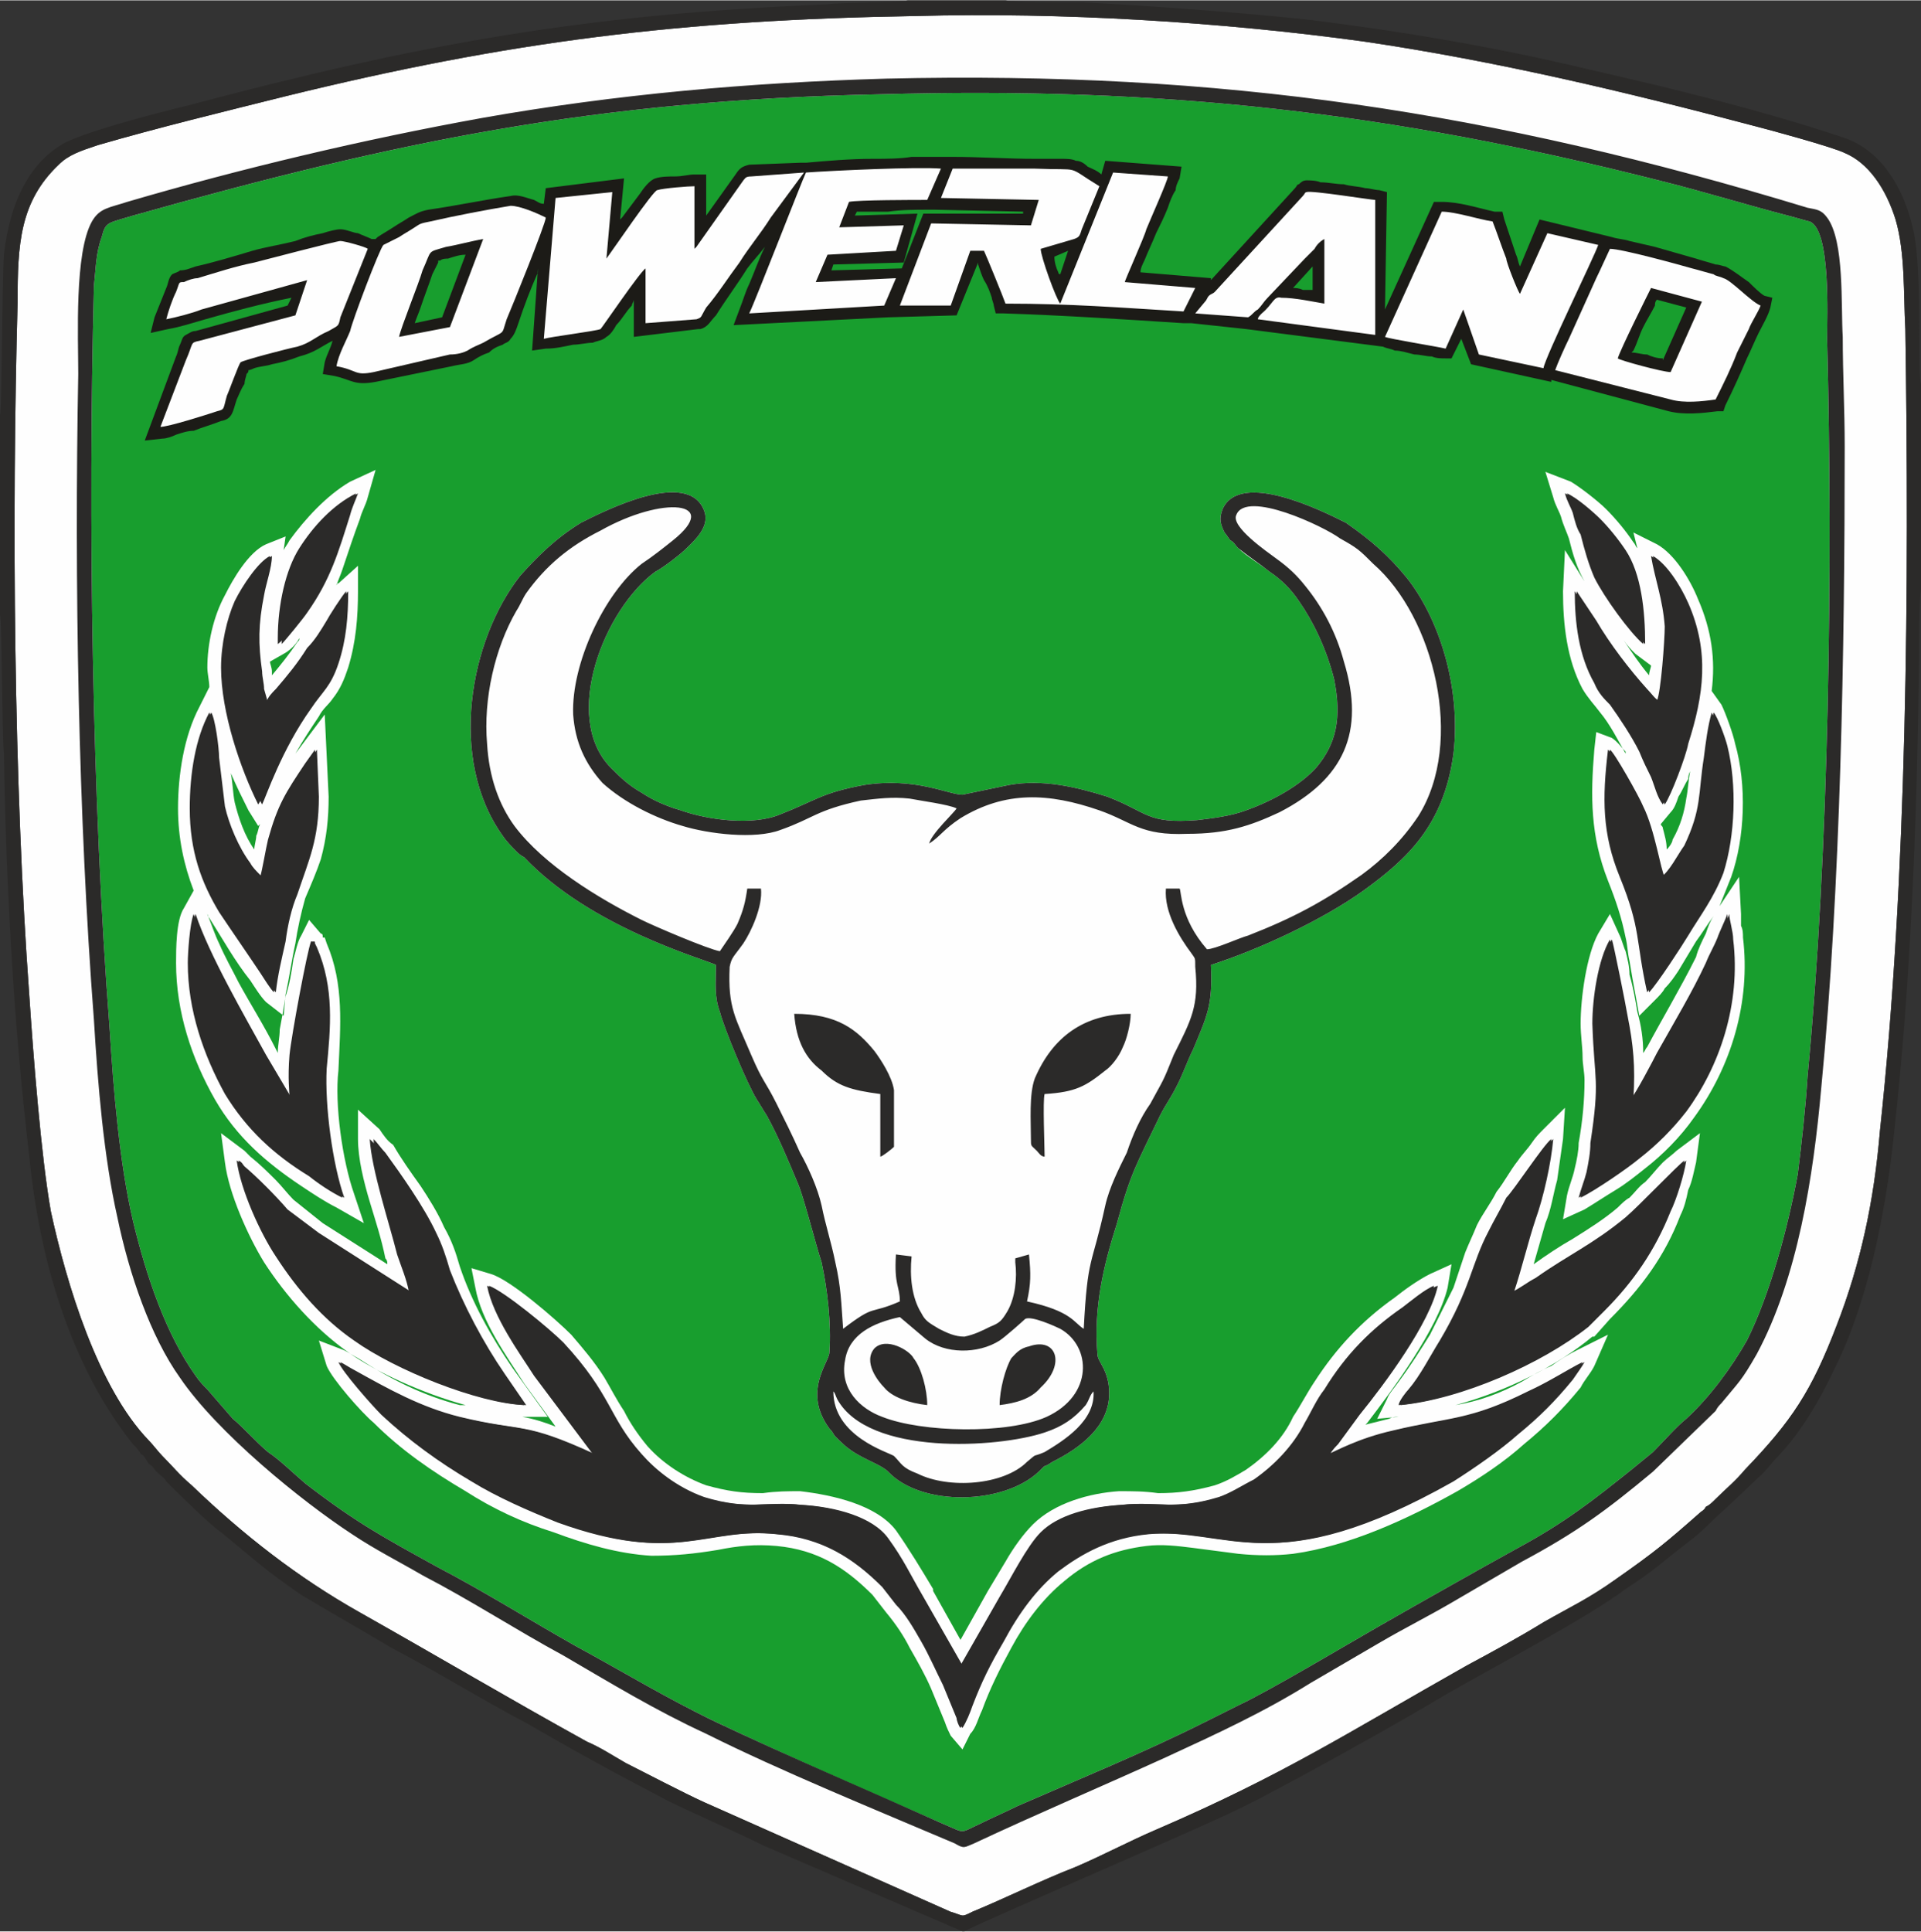 <?xml version="1.0" encoding="UTF-8"?>
<!DOCTYPE svg PUBLIC "-//W3C//DTD SVG 1.1//EN" "http://www.w3.org/Graphics/SVG/1.1/DTD/svg11.dtd">
<!-- Creator: CorelDRAW X7 -->
<svg xmlns="http://www.w3.org/2000/svg" xml:space="preserve" width="76.135mm" height="76.552mm" version="1.1" style="shape-rendering:geometricPrecision; text-rendering:geometricPrecision; image-rendering:optimizeQuality; fill-rule:evenodd; clip-rule:evenodd"
viewBox="0 0 982 987"
 xmlns:xlink="http://www.w3.org/1999/xlink">
 <rect x="0" y="0" width="982" height="987" fill="#333333" stroke="none"/>
 <defs>
  <style type="text/css">
   <![CDATA[
    .fil0 {fill:#FEFEFE}
    .fil2 {fill:#2B2A29}
    .fil3 {fill:#1C1B17}
    .fil1 {fill:#189E2E}
   ]]>
  </style>
 </defs>
 <g id="Layer-4">
  <g id="_2713537432000">
   <path class="fil0" d="M468 8c75,-2 156,3 229,13 68,10 135,26 199,43 8,2 41,11 47,14 12,5 21,18 26,34 5,17 4,38 5,56 2,131 1,280 -13,410 -3,36 -10,68 -22,99 -13,34 -23,49 -47,74 -5,6 -10,10 -15,15 -2,2 -3,3 -5,4 -1,2 -2,2 -3,3 -17,15 -23,20 -43,34 -14,10 -23,14 -37,22 -13,8 -26,15 -39,22 -62,35 -94,56 -159,84 -14,6 -27,13 -41,19 -18,7 -36,16 -53,23 -6,3 -4,2 -11,0l-126 -56c-11,-5 -30,-15 -40,-20 -7,-4 -13,-8 -20,-11 -38,-21 -77,-44 -116,-66 -32,-18 -60,-40 -86,-65 -6,-5 -10,-10 -15,-15 -2,-2 -5,-6 -7,-8 -26,-27 -42,-80 -50,-117 -5,-28 -9,-80 -11,-110 -8,-109 -9,-244 -6,-355 0,-29 1,-51 21,-70 5,-5 11,-7 20,-10 31,-9 64,-17 96,-25 114,-28 202,-39 322,-41z"/>
   <path class="fil1" d="M450 48c144,-4 260,9 398,44 24,6 43,12 66,18 4,1 7,2 11,3 11,4 9,49 9,60 3,116 1,262 -10,377 -1,16 -3,34 -5,50 -5,27 -14,61 -26,85 -8,14 -19,29 -31,40 -5,4 -12,12 -17,17l-11 9c-20,16 -34,27 -58,40 -20,11 -50,28 -71,40 -14,8 -56,33 -71,40 -6,3 -12,6 -18,9 -32,16 -64,29 -96,43 -6,3 -13,6 -19,9 -11,5 -7,5 -19,0 -39,-17 -78,-34 -116,-52 -25,-12 -48,-26 -72,-39 -23,-13 -47,-28 -70,-40 -29,-16 -42,-23 -68,-43 -7,-6 -13,-12 -19,-16 -6,-5 -13,-13 -18,-17l-13 -15c-2,-2 -4,-4 -6,-7 -15,-21 -25,-50 -32,-79 -7,-30 -10,-67 -12,-99 -9,-116 -11,-260 -8,-379 1,-9 1,-17 4,-25 2,-8 3,-7 16,-11 135,-38 236,-59 382,-62z"/>
   <path class="fil0" d="M238 718c-22,-6 -46,-17 -60,-27 -17,-12 -32,-29 -43,-46 -8,-13 -18,-35 -20,-51l-2 -15 12 9c1,1 2,2 3,3 5,4 9,8 13,12 3,3 6,7 9,10l15 12 33 21c0,-1 0,-2 -1,-3 -2,-10 -5,-19 -8,-29 -3,-10 -6,-22 -6,-32l0 -15 11 10c2,3 4,6 7,8 4,7 9,14 14,21 4,6 9,14 12,21 4,7 6,13 8,20 6,18 16,36 27,52l18 25 -13 0c0,0 0,0 0,0 6,1 12,3 17,5l-16 -22 0 0c-9,-14 -22,-32 -25,-49l-2 -10 10 3c10,3 33,23 41,31 6,7 12,14 17,22 3,5 6,11 10,17 3,6 7,12 12,18 8,9 19,16 30,20 11,3 18,4 29,4 7,-1 13,-1 19,-1 17,2 39,7 49,20 7,10 13,20 19,30l0 1 14 25 14 -25 0 0c3,-5 6,-10 9,-15 4,-7 9,-14 14,-19 11,-11 29,-16 44,-17 7,0 13,0 20,1 10,0 18,-1 29,-4 6,-2 11,-5 16,-8 10,-7 19,-16 24,-27 4,-6 7,-12 11,-18 11,-17 24,-31 41,-43 5,-4 12,-9 18,-12l11 -5 -2 12c-5,21 -28,52 -41,69l-1 1c4,-1 8,-2 12,-3 2,-1 3,-1 5,-1l-11 1 5 -10c1,-3 4,-6 6,-9 6,-8 11,-16 16,-24 4,-8 8,-16 12,-24 2,-6 4,-12 6,-18 2,-5 4,-9 6,-14 3,-6 7,-11 10,-17 4,-5 7,-11 11,-16 2,-3 5,-6 7,-9 2,-3 4,-5 6,-7l11 -11 -1 16c-1,7 -2,14 -3,21 -2,7 -3,15 -6,22 -2,7 -4,14 -6,21 7,-5 13,-9 20,-13 8,-5 16,-10 23,-16 2,-2 4,-4 6,-5 3,-3 5,-6 8,-8 3,-3 6,-7 9,-10 2,-2 5,-4 7,-6l12 -9 -2 15c-1,4 -2,10 -4,14 -1,5 -2,9 -4,13 -8,21 -20,37 -36,53l-8 9 -1 0c-18,15 -44,28 -70,35 0,0 0,0 0,0 12,-2 23,-6 34,-12 5,-3 10,-6 15,-8 4,-3 9,-6 13,-8l16 -8 -7 16c-2,4 -5,7 -7,11 -9,11 -18,20 -29,29 -10,9 -22,17 -34,24 -25,14 -55,28 -84,32 -9,1 -18,1 -28,0 -8,-1 -15,-2 -23,-3 -8,-1 -16,-2 -24,-1 -16,2 -29,7 -42,18 -11,9 -20,21 -27,34 -6,11 -11,21 -15,32 -2,4 -3,9 -6,12l-4 8 -6 -7c-1,-2 -2,-4 -3,-7l-7 -17c-3,-7 -7,-14 -11,-21 -3,-6 -7,-12 -12,-18l-7 -9c-14,-14 -28,-23 -49,-25 -11,-1 -20,0 -30,2 -12,2 -22,3 -34,3 -17,-1 -34,-6 -50,-12 -16,-5 -31,-12 -45,-21 -17,-10 -33,-21 -47,-35 -6,-5 -21,-22 -24,-29l-4 -13 13 5c2,1 5,3 7,4 17,11 33,19 52,24 1,0 2,0 3,0zm-132 -251c2,5 4,11 6,15 3,7 7,14 10,20 6,11 13,22 19,34l1 2c0,-4 1,-8 1,-12 1,-5 2,-11 3,-17 2,-6 3,-12 4,-19 1,-3 2,-9 4,-12l4 -8 6 7c1,0 1,1 1,2l1 0 1 3 0 0c9,21 7,42 6,65 -2,17 2,46 8,63l5 15 -14 -8c-6,-3 -12,-7 -18,-11 -18,-12 -33,-25 -44,-44 -12,-21 -20,-45 -20,-70 0,-7 0,-22 4,-28l5 -9c-5,-13 -8,-27 -8,-42 0,-17 3,-37 11,-52l5 -10c0,-3 -1,-7 -1,-10 0,-12 3,-26 9,-37 4,-8 12,-22 21,-26l10 -4 -1 7c1,-2 2,-3 3,-5 8,-11 19,-23 31,-30l13 -6 -4 14c-1,4 -3,7 -4,11 -3,8 -6,17 -9,26 -1,3 -2,5 -3,8 0,-1 0,-1 1,-1l10 -9 0 13c0,13 -1,26 -5,39 -2,6 -4,11 -8,16 -2,3 -5,5 -7,9 -4,6 -8,12 -12,19l15 -20 2 42 0 0c0,11 -1,21 -4,32 -2,6 -5,13 -8,20 -2,7 -4,16 -5,23 -2,9 -3,17 -5,26l-1 11 -9 -7c-3,-3 -6,-8 -8,-11 -8,-10 -14,-21 -21,-32 0,0 -1,-1 -1,-2zm27 -46l-1 1 -5 -8c-3,-6 -6,-12 -9,-19 1,5 1,10 2,15 2,8 5,17 10,24 0,-2 1,-5 1,-7 1,-2 1,-4 2,-6zm20 -95c-2,4 -6,7 -8,8l-7 4c0,1 1,3 1,5 0,0 0,1 0,2 5,-6 9,-11 13,-17 1,-1 1,-1 1,-2zm726 137l10 -15 1 19c0,2 0,4 0,6 1,2 1,4 1,6 4,33 -6,66 -25,92 -7,10 -16,19 -25,26 -5,4 -10,8 -15,11 -5,3 -11,7 -16,10l-11 5 2 -12c1,-5 3,-9 4,-14 1,-4 2,-9 2,-13 2,-11 3,-22 3,-32 0,-4 -1,-8 -1,-12 0,-5 -1,-11 -1,-17 0,-13 3,-35 9,-46l6 -10 5 11c1,2 2,6 3,8 1,4 2,8 2,12 2,7 3,13 4,19 2,7 3,14 3,21 1,-1 1,-2 2,-3 8,-15 17,-30 25,-46 1,-4 3,-8 5,-12 1,-3 2,-6 4,-9 -3,4 -6,9 -9,13 -3,5 -6,10 -9,15 -2,3 -4,6 -7,9 -1,2 -3,4 -5,6l-8 8 -2 -11c-1,-5 -2,-11 -3,-17 -1,-4 -1,-8 -2,-12 -2,-10 -5,-19 -9,-29 -9,-23 -9,-43 -7,-67l1 -9 8 3c3,2 5,5 7,7 0,0 0,1 0,1 -4,-7 -8,-15 -13,-21 -3,-4 -6,-7 -9,-12 -8,-15 -10,-33 -10,-50l1 -21 10 16c0,0 0,0 0,0 -4,-7 -6,-14 -8,-22 -1,-3 -3,-7 -4,-11 -1,-3 -3,-6 -4,-10l-4 -13 13 5c5,3 14,10 18,14 5,5 10,11 14,17 1,1 1,2 2,3l-2 -8 12 6c9,5 17,18 21,28 7,16 9,31 7,47l5 7c2,4 6,15 7,20 6,21 5,48 -2,68 -2,5 -4,10 -6,15zm-15 -69c-1,2 -1,3 -1,4 -2,3 -3,6 -5,9 -1,3 -2,6 -4,8l-5 6c0,1 1,1 1,2 1,4 2,7 2,11 2,-2 3,-4 3,-5 4,-7 6,-14 7,-21 1,-5 1,-9 2,-14zm-34 -67c4,6 8,12 13,18 0,-2 1,-4 1,-5l-8 -6c-2,-2 -4,-4 -6,-7z"/>
   <path class="fil2" d="M679 743c1,-2 3,-4 4,-5l11 -15c12,-16 36,-47 39,-66 -5,2 -12,8 -16,11 -16,11 -29,24 -40,42 -4,5 -7,12 -10,17 -6,12 -16,22 -26,29 -6,3 -12,7 -18,9 -23,7 -32,2 -50,4 -16,1 -32,5 -41,14 -7,7 -15,23 -21,33l-20 35 -20 -35c-7,-12 -11,-19 -18,-30 -8,-11 -27,-16 -44,-17 -18,-2 -27,3 -50,-4 -14,-5 -25,-14 -33,-22 -16,-19 -14,-30 -39,-57 -7,-7 -30,-26 -38,-29 3,16 17,35 24,46l30 40c-37,-17 -36,-11 -69,-19 -21,-5 -37,-14 -54,-24 -2,-1 -5,-3 -7,-4 2,5 17,22 22,27 14,13 29,24 46,34 13,8 29,15 44,21 61,22 75,2 112,6 23,2 39,12 54,27l7 9c5,5 9,12 13,19 4,7 7,14 11,22l7 17c0,1 1,4 2,5 2,-3 3,-8 5,-11 5,-13 9,-21 15,-33 9,-15 18,-27 29,-36 12,-9 26,-17 45,-19 43,-4 65,25 157,-27 11,-7 24,-16 33,-24 11,-9 19,-17 28,-28 2,-3 5,-7 6,-9 -8,4 -17,10 -28,15 -30,15 -40,13 -69,20 -18,4 -30,11 -33,12zm161 -414c0,-17 -2,-36 -10,-48 -4,-6 -9,-12 -13,-16 -3,-3 -12,-11 -17,-13 1,4 3,7 4,10 1,4 2,8 4,11 2,8 4,15 7,22 5,10 18,28 25,34zm-698 -3l0 3c3,-2 12,-13 14,-16 12,-17 15,-31 22,-50 1,-4 3,-8 4,-11 -12,6 -22,17 -29,28 -7,11 -11,29 -11,46zm705 32c-2,-1 -5,-4 -6,-6 -9,-10 -19,-23 -26,-35l-10 -15c0,16 2,33 10,47 2,5 5,8 8,11 5,7 11,16 15,24 2,5 4,9 6,13 2,5 3,10 6,14 2,-4 11,-25 12,-31 8,-25 11,-47 0,-72 -4,-9 -11,-20 -18,-24 2,12 6,22 7,36 0,7 -2,34 -4,38zm-734 -17c0,23 10,52 19,70 3,-4 11,-28 26,-49 6,-9 10,-11 14,-23 4,-12 5,-24 5,-37 -2,2 -9,13 -10,15 -3,5 -6,10 -10,14 -5,8 -10,14 -16,21 -2,2 -4,4 -5,7l-2 -7c-1,-3 -1,-6 -1,-9 -3,-14 -2,-24 1,-39 1,-6 3,-14 4,-20 -6,3 -14,15 -18,23 -4,9 -7,22 -7,34zm-16 72c0,22 6,38 15,53 6,9 15,22 21,31 2,3 5,8 7,10 1,-9 3,-17 5,-26 1,-8 3,-17 6,-24 6,-18 11,-28 11,-50l-1 -24 -5 7c-10,15 -14,21 -19,39 -1,4 -3,16 -4,19 -1,-1 0,0 -1,-1 -2,-2 -4,-4 -5,-6 -6,-8 -11,-20 -13,-29 -1,-8 -2,-17 -3,-25 -1,-5 -2,-20 -4,-23 -7,13 -10,31 -10,49zm752 35c-1,-3 -4,-24 -10,-36 -2,-5 -15,-28 -17,-29 -3,25 -3,43 6,65 11,27 8,32 14,59 3,-4 17,-24 20,-29 6,-10 13,-19 17,-32 7,-19 8,-45 2,-65 -1,-4 -5,-15 -6,-17 -2,7 -3,15 -4,23 -3,19 -1,26 -10,45 -3,4 -8,14 -12,16zm-15 113c1,-16 0,-27 -3,-42 -1,-6 -7,-36 -8,-39 -6,10 -9,30 -9,43 1,30 4,28 -1,61 0,5 -1,10 -2,15 -1,4 -3,9 -4,13 7,-4 23,-15 30,-20 9,-7 17,-15 24,-24 16,-23 28,-55 24,-88 0,-4 -2,-10 -2,-13 -1,3 -4,9 -5,12 -2,5 -4,8 -6,13 -7,15 -16,30 -25,46 -2,4 -11,21 -13,23zm-659 51c-6,-17 -10,-47 -9,-66 2,-21 4,-41 -5,-62l-1 -2c0,-1 0,-1 -1,-1 -2,5 -10,48 -11,58 -1,12 0,19 0,22l-13 -22c-11,-20 -29,-51 -36,-72 -2,5 -3,20 -3,25 0,24 8,47 19,67 11,18 25,31 43,42 5,4 11,8 17,11zm540 106c31,-3 72,-21 96,-40l8 -8c14,-15 26,-31 34,-51 2,-6 7,-19 8,-26 -4,3 -23,23 -30,29 -17,14 -29,19 -46,31 -4,2 -9,6 -12,7 4,-12 7,-25 11,-37 4,-11 8,-29 9,-41 -4,3 -19,26 -23,30 -3,6 -6,11 -9,17 -9,17 -9,29 -25,56 -5,8 -10,18 -16,25 -1,1 -5,6 -5,8zm-506 -58l-47 -30 -16 -12c-6,-7 -16,-17 -22,-22 -1,-1 -1,-2 -3,-3 2,15 12,37 20,49 11,17 24,32 40,43 21,15 63,32 87,33l-12 -16c-10,-16 -21,-35 -27,-53 -2,-7 -4,-13 -7,-19 -6,-13 -18,-30 -26,-41 -2,-2 -5,-5 -7,-7 1,16 10,43 14,59 2,6 5,13 6,19z"/>
   <path class="fil0" d="M366 493c0,9 -1,16 2,24 2,8 14,37 19,45 2,3 3,5 5,8 6,11 11,23 16,35 3,7 9,31 12,40 3,14 5,31 4,46 0,5 -14,20 0,39 2,2 2,3 3,4 4,4 6,6 11,9 7,4 13,6 16,9 17,18 59,17 77,0 5,-5 1,-1 7,-5 14,-7 29,-18 29,-35 0,-12 -6,-16 -6,-20 -2,-24 3,-45 10,-67 7,-26 10,-30 22,-55 3,-6 5,-8 9,-16 3,-6 5,-12 8,-18 7,-17 10,-22 9,-43 25,-8 57,-23 78,-38 22,-16 41,-33 46,-70 4,-35 -8,-70 -24,-90 -9,-11 -18,-19 -31,-28 -12,-6 -54,-27 -63,-7 -2,5 -1,8 1,12 1,1 2,3 3,4 2,1 2,2 4,4 4,4 11,8 16,12 6,4 11,9 15,15 7,10 14,24 18,40 4,20 1,33 -9,45 -8,9 -22,17 -36,22 -8,3 -17,4 -25,5 -26,2 -25,-4 -46,-12 -16,-5 -33,-9 -50,-6l-24 5c-7,0 -24,-9 -50,-5 -22,4 -25,8 -43,15 -14,6 -37,3 -51,-2 -7,-2 -14,-5 -20,-9 -7,-4 -11,-8 -16,-13 -25,-26 -3,-81 23,-100 4,-2 13,-9 16,-12 4,-4 12,-11 9,-19 -8,-22 -51,0 -63,6 -13,8 -22,17 -31,27 -26,33 -37,94 -9,133 2,3 5,6 7,8 1,1 2,2 4,3 34,36 92,52 98,55z"/>
   <path class="fil2" d="M468 8c75,-2 156,3 229,13 68,10 135,26 199,43 8,2 41,11 47,14 12,5 21,18 26,34 5,17 4,38 5,56 2,131 1,280 -13,410 -3,36 -10,68 -22,99 -13,34 -23,49 -47,74 -5,6 -10,10 -15,15 -2,2 -3,3 -5,4 -1,2 -2,2 -3,3 -17,15 -23,20 -43,34 -14,10 -23,14 -37,22 -13,8 -26,15 -39,22 -62,35 -94,56 -159,84 -14,6 -27,13 -41,19 -18,7 -36,16 -53,23 -6,3 -4,2 -11,0l-126 -56c-11,-5 -30,-15 -40,-20 -7,-4 -13,-8 -20,-11 -38,-21 -77,-44 -116,-66 -32,-18 -60,-40 -86,-65 -6,-5 -10,-10 -15,-15 -2,-2 -5,-6 -7,-8 -26,-27 -42,-80 -50,-117 -5,-28 -9,-80 -11,-110 -8,-109 -9,-244 -6,-355 0,-29 1,-51 21,-70 5,-5 11,-7 20,-10 31,-9 64,-17 96,-25 114,-28 202,-39 322,-41zm43 710c8,-1 16,-3 21,-9 13,-12 8,-26 -6,-21 -5,1 -7,4 -9,6 -3,5 -6,16 -6,24zm-37 0c0,-8 -3,-19 -7,-24 -2,-4 -14,-11 -20,-5 -6,7 2,17 5,20 4,5 13,8 22,9zm367 -389c0,-17 -2,-36 -10,-48 -4,-6 -9,-12 -13,-16 -3,-3 -12,-11 -17,-13 2,4 3,7 4,10 1,4 3,8 4,11 2,8 4,15 8,22 4,10 17,28 24,34zm-697 -3l0 3c2,-2 11,-13 13,-16 12,-17 16,-31 22,-50 1,-4 3,-8 4,-11 -11,6 -21,17 -29,28 -7,11 -11,29 -10,46zm390 265c0,-5 -1,-29 0,-32 16,-1 21,-4 31,-12 3,-2 7,-7 9,-12 2,-4 4,-12 4,-17 -24,0 -40,12 -49,33 -3,8 -2,22 -2,31 0,4 0,3 3,6 1,1 2,3 4,3zm-84 -32l0 32c1,0 6,-4 7,-5 0,-7 0,-23 0,-29 -1,-7 -7,-16 -10,-20 -9,-11 -19,-19 -41,-19 1,14 6,23 14,29 8,8 15,10 30,12zm398 -201c-2,-1 -4,-4 -6,-6 -9,-10 -19,-23 -26,-35l-10 -15c0,16 2,33 10,47 3,5 5,8 8,11 5,7 11,16 15,24 2,5 4,9 6,13 2,5 4,10 6,14 3,-4 11,-25 12,-31 8,-25 11,-47 0,-72 -4,-9 -11,-20 -18,-24 2,12 6,22 7,36 0,7 -1,34 -4,38zm-734 -17c0,23 10,52 20,70 2,-4 10,-28 25,-49 6,-9 10,-11 14,-23 4,-12 5,-24 5,-37 -2,2 -9,13 -10,15 -3,5 -6,10 -9,14 -6,8 -11,14 -17,21 -1,2 -3,4 -5,7l-2 -7c0,-3 -1,-6 -1,-9 -2,-14 -2,-24 1,-39 1,-6 4,-14 4,-20 -6,3 -14,15 -18,23 -4,9 -7,22 -7,34zm-16 72c0,22 6,38 16,53 5,9 14,22 20,31 2,3 5,8 7,10 1,-9 3,-17 5,-26 1,-8 3,-17 6,-24 6,-18 11,-28 11,-50l-1 -24 -5 7c-10,15 -14,21 -19,39 -1,4 -3,16 -4,19 -1,-1 0,0 -1,-1 -2,-2 -4,-4 -5,-6 -6,-8 -11,-20 -13,-29 -1,-8 -2,-17 -3,-25 0,-5 -2,-20 -4,-23 -7,13 -10,31 -10,49zm753 35c-2,-3 -5,-24 -11,-36 -2,-5 -15,-28 -17,-29 -2,25 -3,43 6,65 11,27 8,32 14,59 4,-4 17,-24 20,-29 6,-10 13,-19 18,-32 6,-19 7,-45 2,-65 -1,-4 -5,-15 -7,-17 -2,7 -3,15 -4,23 -2,19 -1,26 -10,45 -2,4 -8,14 -11,16zm-16 113c1,-16 0,-27 -3,-42 -1,-6 -7,-36 -8,-39 -6,10 -9,30 -8,43 0,30 3,28 -1,61 -1,5 -2,10 -3,15 -1,4 -3,9 -4,13 8,-4 24,-15 30,-20 9,-7 17,-15 24,-24 17,-23 28,-55 24,-88 0,-4 -2,-10 -2,-13 -1,3 -4,9 -5,12 -2,5 -4,8 -6,13 -7,15 -16,30 -25,46 -2,4 -10,21 -13,23zm-659 51c-6,-17 -10,-47 -9,-66 2,-21 4,-41 -5,-62l-1 -2c0,-1 0,-1 -1,-1 -2,5 -10,48 -11,58 -1,12 0,19 0,22l-13 -22c-11,-20 -29,-51 -36,-72 -2,5 -3,20 -3,25 0,24 8,47 19,67 11,18 26,31 43,42 5,4 11,8 17,11zm540 106c31,-3 72,-21 96,-40l8 -8c15,-15 26,-31 34,-51 3,-6 7,-19 8,-26 -4,3 -22,23 -29,29 -17,14 -30,19 -47,31 -4,2 -9,6 -12,7 4,-12 7,-25 11,-37 4,-11 8,-29 9,-41 -4,3 -19,26 -22,30 -4,6 -7,11 -10,17 -9,17 -9,29 -25,56 -4,8 -10,18 -15,25 -2,1 -6,6 -6,8zm-506 -58l-47 -30 -16 -12c-6,-7 -16,-17 -22,-22 -1,-1 -1,-2 -3,-3 2,15 12,37 20,49 11,17 25,32 40,43 21,15 63,32 87,33l-11 -16c-11,-16 -21,-35 -28,-53 -2,-7 -4,-13 -7,-19 -6,-13 -18,-30 -26,-41 -2,-2 -4,-5 -6,-7 0,16 9,43 13,59 2,6 5,13 6,19zm271 -559l51 1 -5 13 -51 -1 -16 42 26 0 11 -28 7 0c1,2 9,24 10,27 34,0 59,2 92,4l5 -12 -35 -3c-1,-1 9,-23 10,-27 2,-5 11,-25 12,-27l-28 -2 -28 67c-2,-2 -9,-24 -10,-28l18 -5c2,-1 2,-2 3,-5l10 -22c-18,-11 -8,-8 -34,-9 -14,0 -28,0 -42,0l-6 15zm-68 -13c-3,4 -27,66 -29,72l68 -4 6 -14 -40 2 5 -14 35 -2 4 -13 -33 1 5 -13c4,-1 34,-1 41,-1l6 -16c-12,-1 -55,1 -68,2zm199 72l27 2c1,-1 3,-3 4,-4 2,-2 4,-4 5,-6l19 -20c2,-2 4,-3 5,-5 2,-2 4,-4 5,-5l0 33c-6,-1 -15,-3 -21,-3 -4,-1 -5,3 -10,8 -1,1 -3,2 -3,3l60 8 0 -69c-2,0 -33,-5 -34,-4 -2,0 -2,1 -3,2l-45 49c-1,1 -1,1 -2,2 -1,1 -2,2 -3,3l-4 6zm-527 3c6,-1 13,-3 19,-5 17,-5 36,-10 54,-15l-6 18 -50 13c-4,1 -3,1 -6,10l-13 34c4,0 22,-6 29,-8 3,-1 2,-1 5,-8 1,-2 5,-16 6,-17 1,-1 24,-7 29,-8 8,-2 10,-5 17,-8 4,-3 4,-2 6,-7l14 -35c-2,-1 -13,-4 -14,-4 -2,0 -41,10 -45,11 -9,2 -19,5 -28,8 -3,0 -5,1 -8,2 -3,0 -2,0 -4,5 -1,4 -4,10 -5,14zm742 20c2,-4 16,-34 18,-36l25 7 -16 36c-3,0 -25,-6 -27,-7zm-32 6l60 15c7,2 15,1 23,0 3,-8 7,-16 11,-24 2,-4 4,-8 6,-12 1,-3 4,-9 5,-12 -4,-2 -14,-13 -19,-14 -1,-1 -3,-1 -5,-2 -4,-1 -7,-2 -10,-3 -7,-2 -37,-10 -42,-10 -2,2 -6,11 -7,15l-15 31c-1,4 -6,13 -7,16zm-591 -17c1,-5 10,-27 13,-34 4,-11 2,-9 11,-12 6,-1 13,-3 20,-4l-18 45 -26 5zm-32 15c12,2 10,5 19,3l40 -9c3,0 6,-1 9,-2 3,-2 5,-3 8,-4 11,-7 8,-3 12,-12 3,-7 19,-49 20,-52 -5,-2 -14,-6 -18,-6 -13,2 -29,5 -41,8 -5,1 -5,1 -9,3 -2,2 -5,3 -8,5 -2,1 -5,3 -7,4 -2,2 -16,39 -18,44 -2,5 -6,12 -7,18zm537 -15c2,1 27,5 30,6l9 -20 9 23 33 7c1,-6 26,-57 28,-63l-27 -6 -14 31c-1,-1 -6,-16 -7,-18 -1,-5 -5,-14 -6,-19 -8,-1 -19,-5 -27,-5l-28 64zm-353 -45l0 -32c-3,0 -17,1 -19,2 -3,0 -23,31 -27,35l3 -34 -29 3 -5 72c2,-1 27,-4 28,-5 2,-1 21,-29 23,-31l0 28 27 -2c2,-1 2,-1 5,-6 5,-7 11,-15 16,-23 6,-8 11,-15 17,-23l16 -23 -27 2c-2,0 -2,1 -3,2l-25 34c0,0 0,0 0,0l0 1zm70 584c1,1 1,2 2,4 16,29 82,25 106,17 9,-3 15,-7 21,-14 2,-3 2,-5 4,-7 1,15 -15,25 -25,31 -7,3 -3,0 -9,5 -12,12 -40,14 -56,6 -8,-3 -8,-5 -12,-9 -3,-2 -31,-10 -31,-33zm34 -38l13 11c10,8 27,8 38,1 3,-2 12,-10 13,-11 3,-2 16,4 18,5 16,9 17,34 -7,45 -20,9 -64,8 -84,0 -11,-4 -22,-14 -19,-29 2,-13 14,-19 28,-22zm29 -260c-1,2 -13,13 -14,18 6,-4 7,-7 16,-13 23,-14 45,-13 71,-4 17,6 21,13 45,12 20,0 32,-4 47,-11 33,-17 44,-41 33,-77 -4,-15 -11,-28 -20,-39 -4,-5 -8,-9 -15,-14 -4,-3 -23,-16 -20,-22 5,-13 45,6 53,12 9,5 10,6 17,13 31,27 47,91 23,129 -8,12 -18,22 -29,30 -20,14 -35,22 -58,31 -4,1 -17,7 -21,7 -14,-16 -13,-30 -14,-31 -1,0 0,0 -1,0l-6 0c-1,12 7,25 13,33 2,3 2,2 2,7 2,20 -2,27 -11,45 -6,15 -5,12 -12,25 -5,7 -9,16 -12,25 -4,8 -9,18 -11,27 -7,32 -9,25 -11,63 -5,-3 -6,-9 -29,-14 2,-9 2,-14 1,-24l-7 2c0,1 0,2 0,2 1,8 0,18 -4,25 -3,5 -4,6 -9,8 -4,2 -8,4 -13,5 -5,0 -9,-2 -13,-4 -5,-3 -7,-4 -9,-8 -5,-8 -6,-19 -5,-29l-8 -1c-1,16 2,16 2,24 -16,7 -12,1 -29,14 -1,-13 -1,-21 -4,-34 -2,-10 -5,-19 -7,-29 -2,-9 -7,-20 -11,-27 -4,-9 -8,-17 -12,-25 -6,-12 -7,-11 -13,-25 -8,-19 -12,-24 -11,-45 1,-5 2,-5 7,-12 4,-6 10,-19 9,-28l-7 0c-1,7 -2,11 -5,18 -2,4 -7,11 -9,14 -6,-1 -34,-13 -40,-16 -22,-11 -50,-28 -65,-48 -8,-11 -13,-25 -14,-42 -2,-23 4,-49 15,-68 2,-3 3,-6 5,-9 10,-14 22,-24 38,-32 32,-18 62,-15 37,5 -5,4 -10,8 -16,12 -19,15 -36,51 -35,77 1,14 6,25 15,35 11,10 27,18 41,22 13,4 37,7 50,2 17,-6 18,-10 41,-15 9,-1 16,-2 25,-1 5,1 20,3 24,5zm-123 80c0,9 -1,16 2,24 2,8 14,37 19,45 2,3 3,5 5,8 6,11 11,23 16,35 3,7 9,31 12,40 3,14 5,31 4,46 0,5 -14,20 0,39 2,2 2,3 3,4 4,4 6,6 11,9 7,4 13,6 16,9 17,18 59,17 77,0 5,-5 1,-1 7,-5 14,-7 29,-18 29,-35 0,-12 -6,-16 -6,-20 -2,-24 3,-45 10,-67 7,-26 10,-30 22,-55 3,-6 5,-8 9,-16 3,-6 5,-12 8,-18 7,-17 10,-22 9,-43 25,-8 57,-23 78,-38 22,-16 41,-33 46,-70 4,-35 -8,-70 -24,-90 -9,-11 -18,-19 -31,-28 -12,-6 -54,-27 -63,-7 -2,5 -1,8 1,12 1,1 2,3 3,4 2,1 2,2 4,4 5,4 11,8 16,12 6,4 11,9 15,15 7,10 14,24 18,40 4,20 1,33 -9,45 -8,9 -22,17 -36,22 -8,3 -17,4 -25,5 -26,2 -25,-4 -46,-12 -16,-5 -33,-9 -50,-6l-24 5c-7,0 -24,-9 -50,-5 -22,4 -25,8 -43,15 -14,6 -37,3 -51,-2 -7,-2 -14,-5 -20,-9 -7,-4 -11,-8 -16,-13 -25,-26 -3,-81 23,-100 4,-2 13,-9 16,-12 4,-4 12,-11 9,-19 -8,-22 -51,0 -63,6 -13,8 -22,17 -31,27 -26,33 -37,94 -9,133 2,3 5,6 7,8 1,1 2,2 4,3 34,36 92,52 98,55zm314 250c1,-2 3,-4 4,-5l11 -15c13,-16 36,-47 40,-66 -6,2 -13,8 -17,11 -16,11 -28,24 -40,42 -4,5 -7,12 -10,17 -6,12 -15,22 -26,29 -5,3 -11,7 -18,9 -23,7 -32,2 -50,4 -16,1 -32,5 -40,14 -8,7 -16,23 -22,33l-20 35 -20 -35c-7,-12 -10,-19 -18,-30 -8,-11 -27,-16 -44,-17 -18,-2 -27,3 -50,-4 -14,-5 -25,-14 -32,-22 -17,-19 -15,-30 -40,-57 -7,-7 -30,-26 -38,-29 3,16 17,35 24,46l30 40c-37,-17 -36,-11 -69,-19 -20,-5 -36,-14 -54,-24 -2,-1 -5,-3 -7,-4 2,5 17,22 22,27 14,13 29,24 46,34 13,8 29,15 44,21 61,22 75,2 112,6 24,2 39,12 54,27l7 9c5,5 9,12 13,19 4,7 7,14 11,22l7 17c0,1 1,4 2,5 2,-3 4,-8 5,-11 5,-13 9,-21 16,-33 8,-15 17,-27 28,-36 12,-9 26,-17 46,-19 42,-4 64,25 156,-27 11,-7 24,-16 33,-24 11,-9 19,-17 28,-28 2,-3 5,-7 6,-9 -8,4 -17,10 -28,15 -30,15 -39,13 -69,20 -17,4 -30,11 -33,12zm-230 -695c144,-4 260,9 398,44 24,6 43,12 66,18 4,1 7,2 11,3 11,4 9,49 9,60 3,116 1,262 -10,377 -1,16 -3,34 -5,50 -5,27 -14,61 -26,85 -8,14 -19,29 -31,40 -5,4 -12,12 -17,17l-11 9c-20,16 -34,27 -58,40 -20,11 -50,28 -71,40 -14,8 -56,33 -71,40 -6,3 -12,6 -18,9 -32,16 -64,29 -96,43 -6,3 -13,6 -19,9 -11,5 -7,5 -19,0 -38,-17 -78,-34 -116,-52 -25,-12 -48,-26 -72,-39 -23,-13 -47,-28 -70,-40 -29,-16 -42,-23 -68,-43 -7,-6 -13,-12 -19,-16 -6,-5 -13,-13 -18,-17l-13 -15c-2,-2 -4,-4 -6,-7 -15,-21 -25,-50 -32,-79 -7,-30 -10,-67 -12,-99 -9,-116 -11,-260 -8,-379 1,-9 1,-17 4,-25 2,-8 3,-7 16,-11 135,-38 236,-59 382,-62zm3 -8c-70,2 -138,8 -206,20 -61,11 -124,26 -182,43 -9,3 -14,3 -18,10 -9,16 -7,59 -7,78 -2,106 0,226 8,330 2,33 5,70 12,101 6,29 17,61 32,82 19,28 62,63 88,80 12,8 24,14 36,21 25,13 48,28 72,41 24,14 47,28 73,40 38,19 87,39 127,56 5,3 5,2 10,0 32,-15 65,-29 98,-44 26,-12 50,-23 74,-38 12,-7 24,-14 36,-21 12,-7 24,-13 36,-20 12,-7 24,-14 36,-21 28,-15 43,-26 67,-46l32 -31c1,-2 2,-3 3,-4 9,-11 10,-11 18,-25 21,-39 29,-91 33,-136 10,-103 12,-225 12,-328 0,-19 -1,-37 -1,-56 -1,-16 1,-49 -8,-61 -3,-4 -5,-4 -10,-5 -161,-49 -299,-70 -471,-66zm-453 172l0 102c1,3 1,62 2,71 1,67 5,139 13,206 5,52 21,107 53,147 1,1 3,3 4,5 2,1 2,2 4,5 2,1 3,3 4,4 2,2 4,3 5,5 6,6 21,21 28,26 16,13 22,19 41,32 15,9 31,18 46,27 23,12 47,27 70,39 24,14 46,26 71,39 16,8 33,15 49,23l102 44 1 0c2,-2 121,-53 139,-62 4,-2 8,-4 12,-6 25,-13 70,-38 95,-53 26,-15 72,-39 92,-54 14,-9 19,-14 32,-24 7,-5 13,-12 19,-17l19 -18c3,-3 6,-7 9,-10 11,-12 20,-27 28,-44 17,-34 26,-80 30,-118 9,-80 12,-163 13,-244 0,-5 0,-33 1,-36l0 -105c-2,-5 1,-57 -4,-79 -5,-22 -17,-41 -36,-47 -42,-14 -87,-25 -131,-35 -46,-11 -93,-19 -141,-25 -38,-4 -78,-7 -116,-9 -6,0 -37,0 -40,-1l-50 0c-2,1 -35,1 -41,2 -123,5 -208,20 -328,52 -13,3 -55,14 -64,20 -16,10 -26,29 -29,56 -1,14 -1,79 -2,82z"/>
   <path class="fil3" d="M708 158l25 -55 4 0c9,0 18,3 27,5l4 0 1 4c1,3 2,6 3,9 1,3 2,6 3,9 1,2 1,4 2,6l10 -24 37 9 0 0 0 0c3,1 6,1 9,2 4,1 9,2 13,3 7,2 14,4 21,6 3,1 7,2 10,3 2,0 4,1 5,1 4,2 9,6 12,8 2,2 6,6 8,7l4 1 -1 5c-1,4 -4,9 -6,13 -2,4 -4,9 -6,13 -3,7 -7,16 -11,24l-1 3 -3 0c-8,1 -17,2 -25,0l-60 -16 0 1 -41 -9 -5 -13 -5 10 -3 0c-2,0 -5,0 -7,-1 -3,0 -6,-1 -9,-1 -4,-1 -7,-2 -10,-2 -2,-1 -4,-1 -6,-2l-70 -9 -28 -3 0 0 -4 0c-31,-2 -61,-4 -92,-5l-4 0 -1 -4c0,-1 -1,-3 -1,-4 -1,-3 -2,-6 -4,-9 -1,-2 -2,-5 -3,-8 0,0 0,0 0,-1l-11 27 -35 1 -79 4 3 -8c2,-5 3,-9 5,-13 3,-7 5,-13 8,-19 -3,4 -6,7 -9,11 -5,8 -11,16 -16,24 -3,3 -4,6 -8,7l-1 0 -33 4 0 -19c0,1 -1,2 -1,3 -3,3 -5,7 -8,10 -1,2 -3,5 -5,6 -2,2 -5,2 -7,3 -3,0 -7,1 -10,1 -5,1 -9,2 -14,2l-7 1 3 -42c0,1 0,2 0,2 -4,9 -7,17 -10,26 -1,3 -2,6 -4,8 -1,2 -3,2 -4,3 -3,1 -5,2 -7,4 -3,1 -5,2 -8,4 -3,2 -7,2 -11,3l-39 8c-11,2 -12,-1 -21,-3l-6 -1 1 -6c1,-4 3,-7 4,-11 -6,3 -9,6 -17,8 -5,2 -9,3 -14,4 -3,1 -6,1 -9,2 0,0 -2,1 -3,1 0,1 0,1 -1,2 0,1 -1,3 -1,5 -2,3 -3,6 -4,8 -2,6 -2,10 -8,11 -5,2 -9,3 -14,5 -3,0 -6,1 -9,2 -2,1 -5,2 -7,2l-9 1 16 -43 0 0c1,-2 1,-4 2,-6 1,-2 1,-4 3,-5 2,-1 3,-2 5,-2l47 -13 2 -4c-15,3 -30,7 -44,11 -7,2 -13,4 -19,5l-9 2 2 -8c2,-5 4,-10 6,-15 1,-2 1,-5 3,-7 2,-1 3,-1 4,-2 3,0 5,-1 8,-2 9,-2 19,-5 29,-8 7,-2 14,-3 22,-5 5,-2 9,-3 14,-4 3,-1 7,-2 9,-2 3,0 7,2 9,2 2,1 5,2 7,3l2 0c0,0 1,-1 1,-1 3,-2 5,-3 8,-5 3,-2 5,-3 8,-5 4,-2 5,-3 10,-4 14,-2 28,-5 42,-7 4,-1 8,1 12,2 2,1 3,2 5,2l1 -8 40 -5 -2 21c0,0 1,-1 1,-1 3,-4 6,-8 9,-12 2,-3 5,-7 8,-8 3,-1 7,-1 10,-1 4,0 7,-1 10,-1l6 0 0 21 15 -21c2,-3 3,-4 7,-5l0 0 26 -1 0 0 3 0c11,-1 23,-2 34,-2 7,0 14,0 20,-1 5,0 10,0 15,0l2 0 0 0 4 0c14,0 28,1 42,1 4,0 9,0 14,0 2,0 5,0 7,1 2,0 4,1 6,3 2,1 5,2 7,4l2 -7 39 3 -1 6c-1,2 -2,4 -2,6 -2,3 -3,6 -4,9 -2,5 -4,9 -6,13 -2,5 -4,9 -6,14 -1,2 -2,4 -2,6l36 3 0 1 43 -47 0 0c1,-1 1,-2 2,-2 1,-1 2,-2 4,-2 1,0 5,0 7,1 4,0 8,1 12,1 3,1 7,1 11,2 2,0 5,1 7,1l4 1 -1 60zm-247 -21l11 -28 51 0 0 -1 -45 -1 0 0 -4 0c-6,0 -13,0 -20,1 -4,0 -8,0 -12,0 -1,0 -3,0 -4,0l-1 2 32 -1 -7 25 -36 1 -1 3 36 -1zm85 -9l-7 3c0,3 1,6 2,8 0,1 1,1 1,1l4 -12zm115 19c1,0 3,0 5,1 2,0 4,0 5,0l0 -13c0,0 0,0 0,1l0 0 -10 11zm173 33c3,0 5,1 8,1 2,1 5,2 8,2 0,0 0,1 0,1l12 -27 -15 -4c-1,1 -1,2 -1,3 -2,4 -4,7 -6,11 -2,4 -3,8 -5,12 0,0 0,0 -1,1zm-622 -15l14 -3 12 -32c-3,0 -6,1 -9,2 -1,0 -3,0 -4,1 0,0 -1,0 -1,0 0,0 0,1 0,1 -1,2 -2,4 -3,6 -2,6 -4,11 -6,17 -1,3 -2,5 -3,8z"/>
   <path class="fil0" d="M355 127l0 -32c-3,0 -16,1 -19,2 -2,0 -23,31 -26,35l3 -34 -29 3 -6 72c3,-1 27,-4 29,-5 1,-1 20,-29 23,-31l0 28 26 -2c3,-1 2,-1 5,-6 6,-7 11,-15 17,-23 5,-8 11,-15 16,-23l17 -23 -27 2c-3,0 -3,1 -4,2l-24 34c0,0 0,0 0,0l-1 1zm126 -26l50 1 -4 13 -51 -1 -16 42 26 0 10 -28 7 0c1,2 10,24 11,27 33,0 58,2 91,4l6 -12 -36 -3c0,-1 10,-23 11,-27 2,-5 11,-25 11,-27l-28 -2 -27 67c-2,-2 -10,-24 -10,-28l17 -5c3,-1 3,-2 4,-5l9 -22c-18,-11 -8,-8 -33,-9 -14,0 -28,0 -42,0l-6 15zm-69 -13c-2,4 -26,66 -29,72l69 -4 6 -14 -41 2 6 -14 35 -2 4 -13 -33 1 5 -13c4,-1 34,-1 40,-1l7 -16c-12,-1 -55,1 -69,2zm199 72l27 2c2,-1 3,-3 5,-4 2,-2 3,-4 5,-6l19 -20c2,-2 3,-3 5,-5 1,-2 3,-4 5,-5l0 33c-6,-1 -15,-3 -22,-3 -4,-1 -4,3 -10,8 -1,1 -2,2 -2,3l60 8 0 -69c-2,0 -33,-5 -35,-4 -1,0 -1,1 -2,2l-45 49c-1,1 -2,1 -3,2 -1,1 -1,2 -2,3l-5 6zm-526 3c5,-1 13,-3 18,-5 18,-5 36,-10 54,-15l-6 18 -49 13c-5,1 -3,1 -7,10l-13 34c4,0 23,-6 29,-8 4,-1 3,-1 5,-8 1,-2 6,-16 7,-17 1,-1 24,-7 29,-8 7,-2 9,-5 16,-8 5,-3 5,-2 6,-7l14 -35c-1,-1 -12,-4 -14,-4 -2,0 -40,10 -44,11 -10,2 -19,5 -29,8 -2,0 -5,1 -7,2 -3,0 -2,0 -4,5 -2,4 -4,10 -5,14zm710 26l59 15c7,2 16,1 23,0 4,-8 8,-16 11,-24 2,-4 4,-8 6,-12 1,-3 5,-9 6,-12 -5,-2 -15,-13 -19,-14 -2,-1 -4,-1 -5,-2 -4,-1 -7,-2 -11,-3 -7,-2 -36,-10 -42,-10 -1,2 -5,11 -7,15l-14 31c-2,4 -6,13 -7,16zm32 -6c1,-4 16,-34 17,-36l26 7 -16 36c-4,0 -26,-6 -27,-7zm-655 4c11,2 9,5 19,3l39 -9c4,0 7,-1 9,-2 3,-2 6,-3 8,-4 12,-7 9,-3 12,-12 3,-7 20,-49 20,-52 -4,-2 -13,-6 -18,-6 -12,2 -28,5 -41,8 -5,1 -5,1 -8,3 -3,2 -5,3 -8,5 -2,1 -6,3 -8,4 -2,2 -16,39 -17,44 -2,5 -6,12 -7,18zm32 -15c1,-5 10,-27 12,-34 5,-11 2,-9 12,-12 6,-1 13,-3 19,-4l-17 45 -26 5zm504 0c2,1 27,5 31,6l9 -20 8 23 33 7c1,-6 26,-57 28,-63l-26 -6 -14 31c-1,-1 -7,-16 -7,-18 -2,-5 -5,-14 -7,-19 -7,-1 -19,-5 -26,-5l-29 64z"/>
  </g>
 </g>
</svg>
